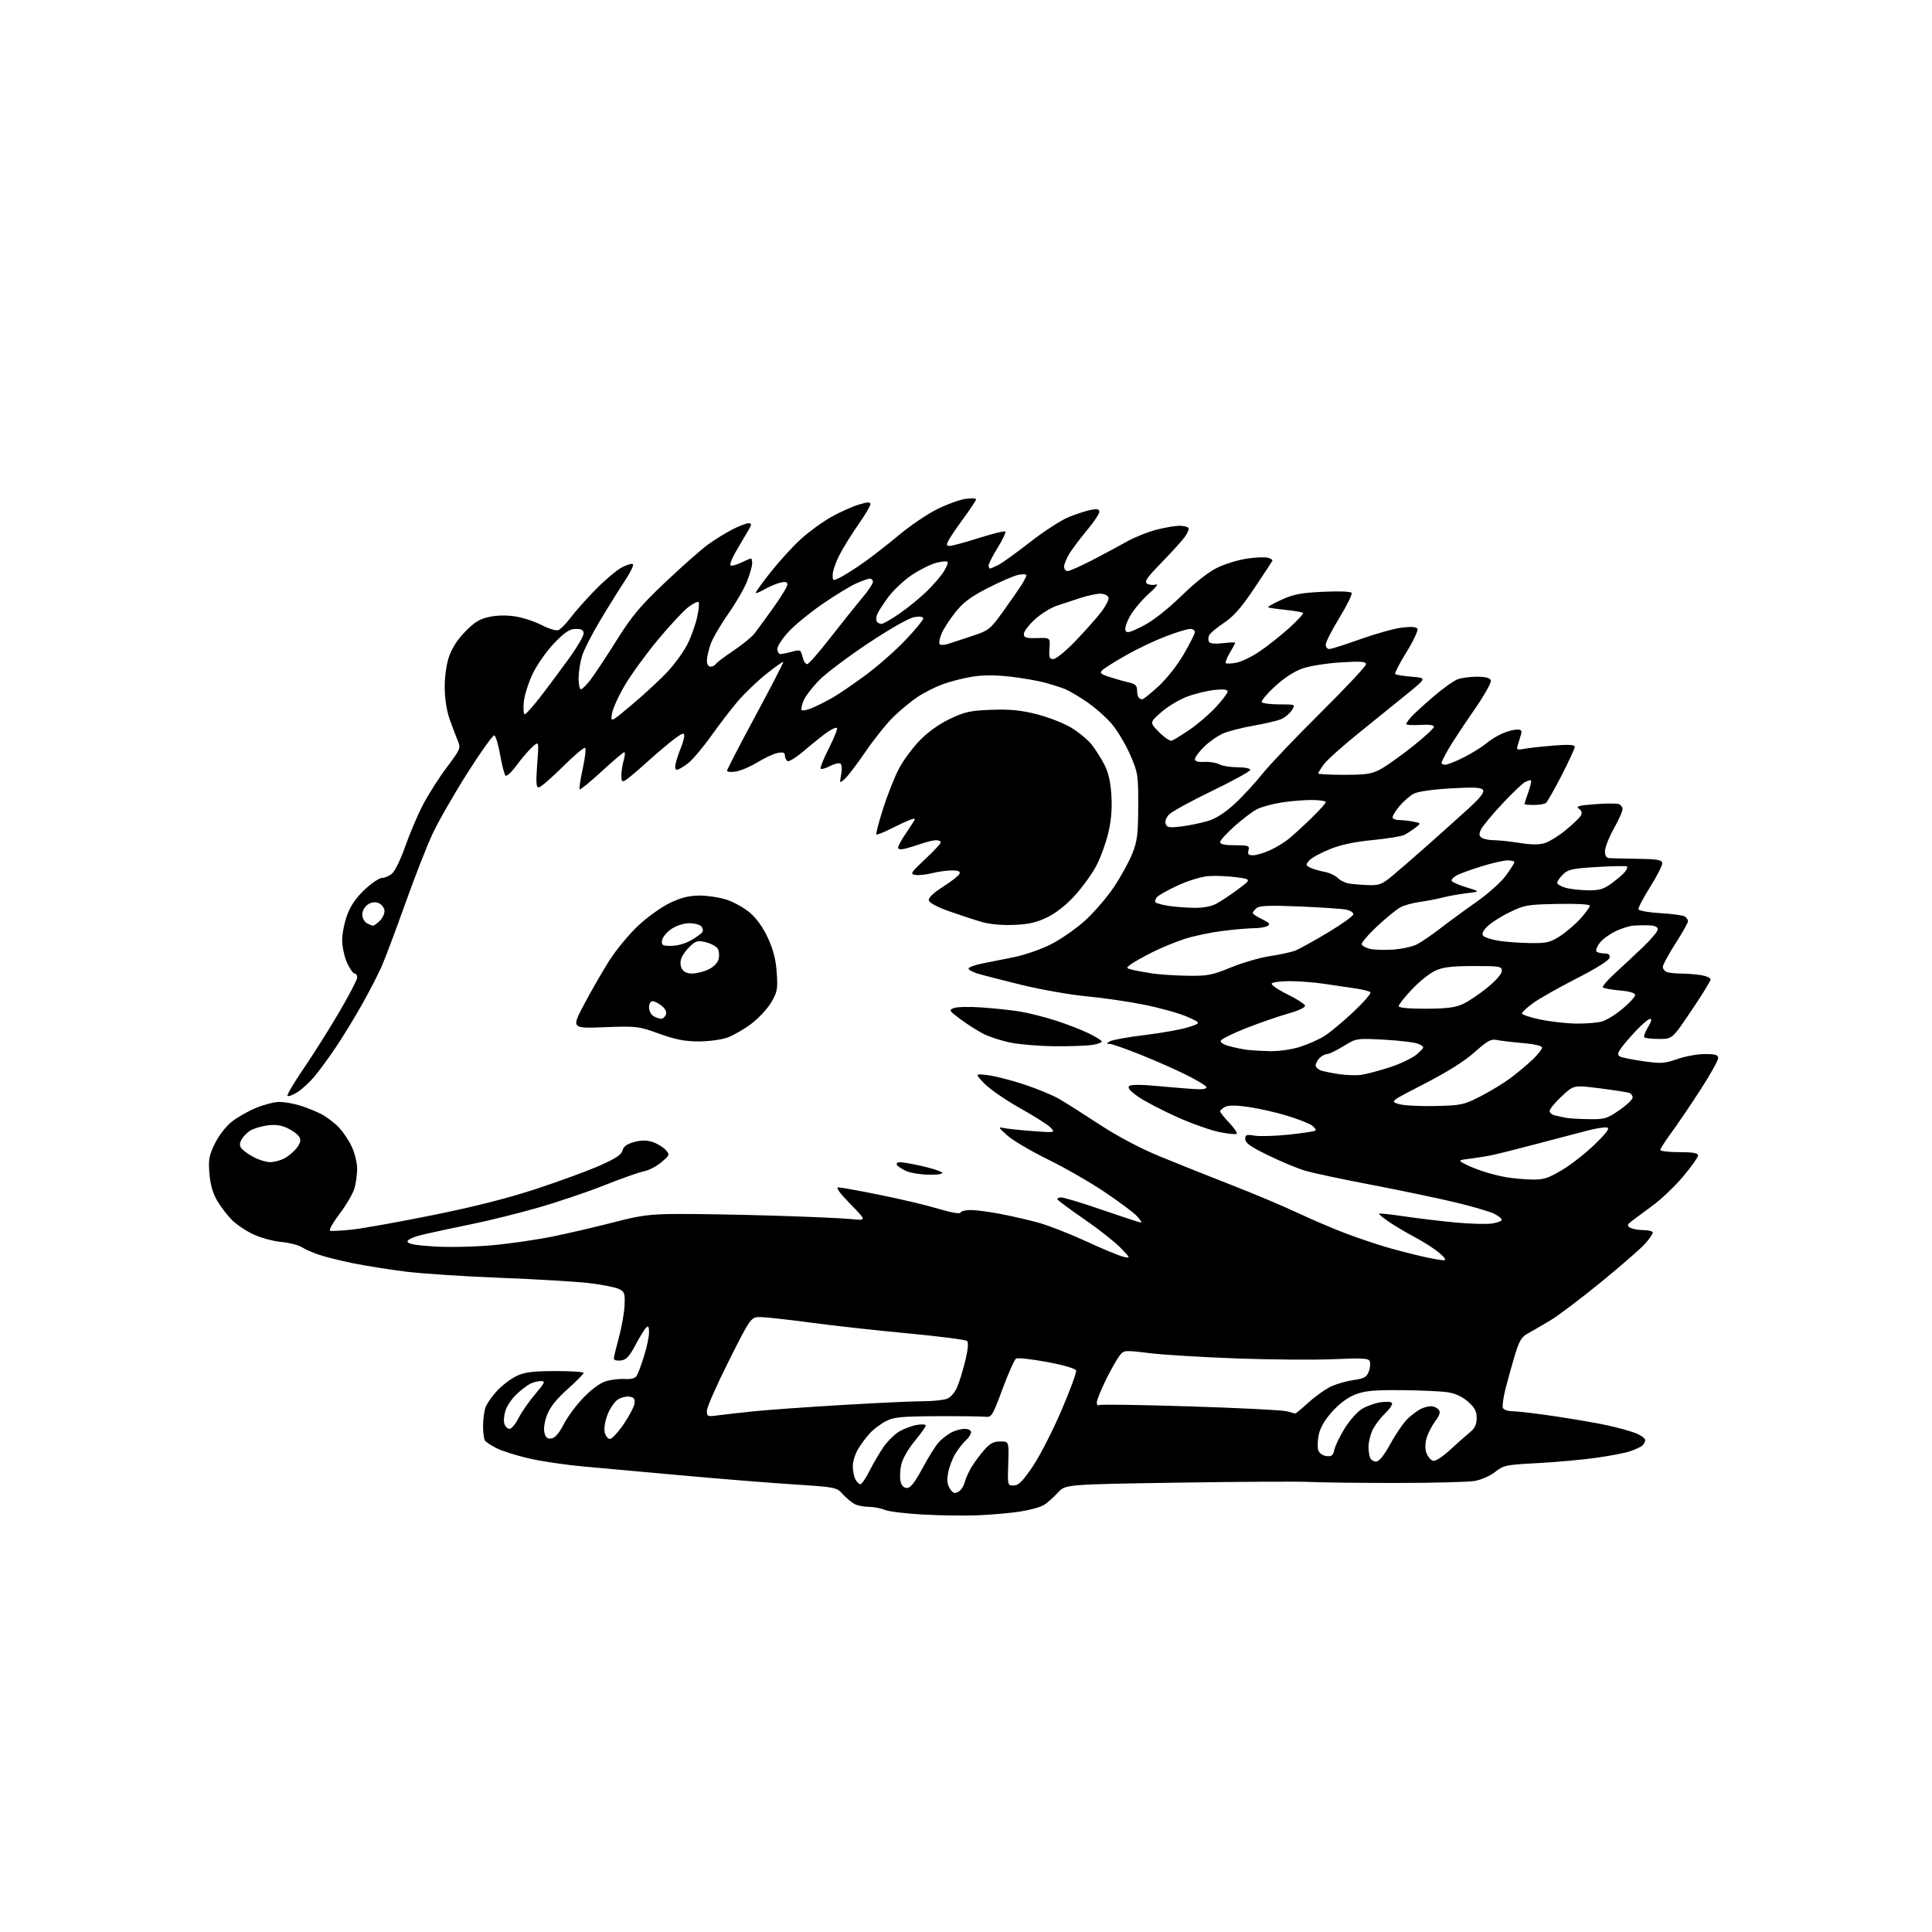 <?xml version="1.0" encoding="UTF-8" standalone="no"?>
<svg 
  version="1.1" 
  xmlns="http://www.w3.org/2000/svg" 
  xmlns:xlink="http://www.w3.org/1999/xlink" 
  xmlns:svg="http://www.w3.org/2000/svg"
  xmlns:rdf="http://www.w3.org/1999/02/22-rdf-syntax-ns#"
  xmlns:cc="http://creativecommons.org/ns#"
  xmlns:dc="http://purl.org/dc/elements/1.1/"
  viewBox="0 0 768 768"
  width="768"
  height="768"
>
<style>svg {background-color: white; }</style>"
<path stroke="none" fill="black" fill-rule="evenodd" d="M389.00,602.34C383.77,602.56 373.88,602.44 367.00,602.06C360.12,601.69 353.23,600.85 351.68,600.19C350.14,599.54 347.29,599.00 345.37,599.00C343.44,599.00 340.89,598.49 339.68,597.86C338.48,597.23 336.38,595.47 335.00,593.94C332.54,591.20 332.24,591.15 315.00,590.04C305.38,589.42 285.57,587.82 271.00,586.49C256.43,585.17 238.88,583.58 232.00,582.96C225.12,582.35 215.45,580.93 210.50,579.80C205.55,578.67 199.70,576.84 197.50,575.74C195.30,574.64 193.17,573.23 192.77,572.62C192.36,572.00 192.02,569.39 192.02,566.82C192.01,564.24 192.48,560.86 193.06,559.32C193.64,557.77 195.78,554.76 197.81,552.63C199.84,550.50 203.30,547.93 205.50,546.90C208.64,545.44 211.92,545.04 220.75,545.02C226.94,545.01 232.00,545.34 232.00,545.75C232.00,546.16 229.11,549.08 225.59,552.23C221.19,556.17 218.64,559.37 217.47,562.44C216.45,565.12 216.02,567.96 216.42,569.52C216.91,571.47 217.61,572.05 219.21,571.81C220.64,571.60 222.28,569.70 224.16,566.04C225.71,563.04 229.34,558.19 232.23,555.27C235.56,551.90 238.85,549.58 241.22,548.94C243.28,548.39 246.57,548.04 248.54,548.18C250.80,548.33 252.47,547.88 253.07,546.96C253.58,546.16 254.91,542.64 256.00,539.14C257.10,535.65 258.00,531.40 258.00,529.69C258.00,527.30 257.73,526.87 256.81,527.79C256.15,528.45 254.24,531.58 252.56,534.74C250.11,539.35 248.95,540.56 246.75,540.82C245.24,540.99 244.00,540.66 244.00,540.08C244.00,539.50 244.91,535.71 246.02,531.67C247.13,527.62 248.14,521.89 248.27,518.94C248.48,514.10 248.26,513.46 246.00,512.38C244.62,511.71 239.33,510.67 234.24,510.06C229.14,509.46 213.39,508.51 199.24,507.97C185.08,507.43 168.05,506.32 161.39,505.50C154.74,504.68 145.06,503.14 139.89,502.07C134.73,501.00 128.62,499.45 126.32,498.63C124.02,497.81 121.10,496.49 119.82,495.69C118.54,494.89 114.91,493.99 111.75,493.69C108.58,493.39 103.63,492.04 100.75,490.70C97.86,489.35 94.01,486.77 92.19,484.95C90.36,483.13 87.72,479.68 86.32,477.28C84.58,474.31 83.60,470.87 83.25,466.49C82.80,460.93 83.09,459.33 85.42,454.58C86.96,451.42 89.81,447.73 92.12,445.90C94.33,444.15 98.70,441.67 101.82,440.38C104.94,439.10 109.08,438.04 111.00,438.03C112.92,438.03 116.58,438.65 119.12,439.42C121.66,440.19 125.48,441.73 127.62,442.82C129.75,443.92 132.94,446.33 134.69,448.16C136.45,450.00 138.80,453.52 139.92,456.00C141.04,458.48 141.96,462.30 141.97,464.50C141.98,466.70 141.52,470.19 140.94,472.26C140.37,474.33 137.71,478.92 135.03,482.46C132.35,485.99 130.64,489.05 131.22,489.24C131.80,489.43 135.70,489.23 139.89,488.79C144.07,488.34 158.53,485.76 172.00,483.04C188.60,479.69 201.92,476.31 213.32,472.55C222.57,469.50 233.91,465.33 238.52,463.29C244.71,460.54 247.04,458.99 247.46,457.32C247.86,455.73 249.20,454.75 252.08,453.98C255.01,453.19 257.05,453.19 259.44,453.98C261.27,454.58 263.57,455.97 264.56,457.06C266.31,459.00 266.26,459.14 262.93,461.99C261.04,463.60 257.93,465.23 256.00,465.60C254.07,465.98 247.00,468.47 240.28,471.15C233.55,473.82 221.70,477.83 213.93,480.05C206.17,482.28 194.57,485.16 188.16,486.47C181.75,487.78 173.24,489.60 169.25,490.51C164.73,491.54 162.00,492.66 162.00,493.48C162.00,494.45 164.75,494.99 172.25,495.48C178.01,495.87 188.20,495.66 195.50,495.02C202.65,494.40 213.90,492.75 220.50,491.37C227.10,489.99 237.90,487.46 244.50,485.75C254.82,483.07 258.32,482.63 269.50,482.57C276.65,482.53 293.75,482.83 307.50,483.24C321.25,483.65 335.20,484.27 338.50,484.61C344.50,485.24 344.50,485.24 338.03,478.62C333.75,474.24 332.14,472.00 333.26,472.00C334.20,472.00 341.62,473.34 349.74,474.98C357.87,476.62 368.34,479.10 373.00,480.50C378.17,482.05 381.62,482.64 381.83,482.02C382.01,481.46 383.82,481.00 385.83,481.00C387.85,481.00 393.10,481.68 397.50,482.52C401.90,483.36 408.75,484.92 412.71,486.01C416.68,487.09 425.23,490.43 431.71,493.42C438.20,496.42 444.85,499.19 446.50,499.57C449.50,500.26 449.50,500.26 445.50,496.08C443.31,493.79 436.88,488.71 431.22,484.81C425.56,480.90 420.70,477.32 420.41,476.85C420.12,476.38 420.77,476.00 421.86,476.00C422.94,476.00 430.34,478.25 438.31,481.00C446.27,483.75 453.13,486.00 453.56,486.00C454.00,486.00 453.26,484.83 451.92,483.40C450.59,481.97 444.77,477.64 439.00,473.77C433.23,469.90 423.10,464.09 416.50,460.86C409.90,457.63 402.70,453.39 400.50,451.43C396.82,448.16 396.71,447.91 399.11,448.42C400.54,448.72 405.72,449.27 410.61,449.63C419.33,450.28 419.47,450.26 417.79,448.37C416.86,447.31 411.38,443.81 405.62,440.59C399.86,437.37 393.43,432.94 391.33,430.75C387.50,426.75 387.50,426.75 392.83,427.42C395.76,427.79 402.28,429.47 407.33,431.16C412.37,432.84 418.52,435.39 421.00,436.82C423.48,438.25 430.68,442.82 437.00,446.96C444.26,451.72 453.11,456.40 461.00,459.66C467.88,462.50 480.70,467.62 489.49,471.04C498.28,474.46 510.21,479.49 515.99,482.21C521.77,484.93 530.55,488.66 535.50,490.51C540.45,492.35 547.65,494.76 551.50,495.87C555.35,496.98 561.57,498.59 565.31,499.44C569.06,500.30 572.88,500.98 573.81,500.96C575.03,500.93 574.55,500.11 572.12,498.03C570.27,496.44 565.99,493.69 562.62,491.91C559.26,490.13 554.56,487.36 552.18,485.74C549.80,484.13 548.02,482.64 548.22,482.45C548.42,482.25 552.84,482.72 558.04,483.50C563.24,484.28 572.40,485.38 578.40,485.95C584.39,486.51 591.03,486.70 593.15,486.36C595.27,486.02 597.00,485.36 597.00,484.90C597.00,484.43 595.65,483.35 594.00,482.50C592.35,481.65 585.34,479.60 578.43,477.94C571.51,476.29 556.54,473.16 545.15,470.98C533.76,468.81 521.98,466.30 518.97,465.42C515.96,464.54 509.34,461.80 504.25,459.32C497.17,455.88 495.00,454.35 495.00,452.82C495.00,451.07 495.46,450.90 498.75,451.44C500.81,451.78 506.97,451.59 512.43,451.02C517.89,450.45 522.61,449.72 522.93,449.41C523.24,449.09 522.60,448.18 521.50,447.37C520.40,446.57 515.90,444.82 511.50,443.48C507.10,442.14 500.21,440.59 496.19,440.02C491.15,439.31 488.28,439.31 486.94,440.03C485.87,440.60 485.00,441.39 485.01,441.79C485.01,442.18 486.64,444.21 488.62,446.30C490.60,448.40 491.96,450.37 491.64,450.69C491.32,451.01 488.25,450.72 484.81,450.04C481.37,449.36 473.77,446.67 467.92,444.05C462.07,441.43 455.15,437.82 452.55,436.03C449.32,433.81 448.14,432.46 448.85,431.75C449.55,431.05 453.66,431.09 461.84,431.86C468.43,432.49 475.23,433.00 476.97,433.00C478.86,433.00 479.87,432.59 479.48,431.98C479.14,431.41 475.62,429.32 471.68,427.34C467.73,425.35 459.62,421.76 453.65,419.36C447.68,416.96 442.06,414.99 441.15,414.97C439.68,414.94 439.69,414.83 441.25,413.92C442.21,413.36 448.51,412.23 455.25,411.42C461.99,410.60 469.75,409.20 472.50,408.30C477.50,406.66 477.50,406.66 472.00,404.21C468.98,402.86 461.32,400.71 455.00,399.43C448.68,398.15 438.31,396.63 431.98,396.06C425.64,395.48 413.94,393.42 405.98,391.48C398.01,389.54 390.04,387.47 388.25,386.90C386.46,386.32 385.00,385.46 385.00,384.99C385.00,384.53 387.36,383.65 390.25,383.05C393.14,382.45 398.88,381.31 403.00,380.50C407.12,379.70 413.77,377.39 417.76,375.38C421.75,373.36 427.93,369.05 431.48,365.80C435.03,362.55 440.16,356.56 442.87,352.50C445.59,348.43 448.85,342.50 450.11,339.30C452.09,334.33 452.42,331.65 452.46,320.50C452.50,307.99 452.38,307.22 449.25,300.00C447.46,295.88 444.15,290.35 441.89,287.71C439.63,285.08 435.15,281.14 431.93,278.95C428.72,276.77 424.83,274.48 423.29,273.88C421.76,273.27 418.25,272.15 415.50,271.39C412.75,270.63 406.55,269.55 401.72,268.99C395.71,268.29 390.88,268.30 386.44,269.01C382.87,269.58 377.55,270.94 374.62,272.04C371.69,273.14 367.28,275.36 364.83,276.99C362.38,278.61 358.14,282.09 355.40,284.72C352.67,287.35 347.63,293.60 344.21,298.60C340.78,303.61 337.02,308.56 335.85,309.60C333.72,311.50 333.72,311.50 334.39,307.83C334.78,305.70 334.64,303.90 334.06,303.54C333.51,303.20 331.65,303.64 329.94,304.53C328.22,305.42 326.56,305.89 326.24,305.57C325.92,305.25 327.38,301.61 329.48,297.48C331.58,293.34 333.03,289.70 332.70,289.37C332.38,289.05 330.63,289.82 328.81,291.09C326.99,292.36 322.94,295.61 319.81,298.30C316.68,300.99 313.64,302.90 313.06,302.54C312.48,302.18 312.00,301.18 312.00,300.32C312.00,299.12 311.31,298.89 309.08,299.33C307.48,299.65 303.90,301.31 301.13,303.01C298.37,304.72 294.50,306.37 292.55,306.69C290.60,307.00 289.00,306.87 289.01,306.38C289.01,305.90 294.10,296.05 300.33,284.50C306.55,272.95 311.52,263.33 311.37,263.13C311.21,262.92 308.18,265.07 304.62,267.90C301.07,270.73 295.96,275.62 293.28,278.77C290.60,281.92 285.77,288.22 282.54,292.76C279.31,297.30 275.20,302.14 273.40,303.51C271.60,304.88 269.64,306.00 269.05,306.00C268.36,306.00 268.21,304.98 268.64,303.25C269.02,301.74 269.93,299.05 270.66,297.28C271.40,295.51 272.00,293.34 272.00,292.45C272.00,291.17 271.20,291.42 268.17,293.66C266.06,295.22 261.12,299.40 257.20,302.95C253.27,306.49 249.37,309.77 248.53,310.24C247.32,310.92 247.00,310.52 247.00,308.29C247.00,306.75 247.42,304.03 247.93,302.24C248.44,300.46 248.55,299.00 248.17,299.00C247.79,299.00 243.75,302.43 239.19,306.62C234.64,310.81 230.69,314.03 230.43,313.76C230.17,313.50 230.71,309.84 231.63,305.63C232.56,301.42 233.00,297.67 232.63,297.29C232.25,296.91 228.23,300.29 223.70,304.80C219.17,309.31 214.87,313.00 214.15,313.00C213.13,313.00 213.00,311.05 213.55,303.75C214.25,294.50 214.25,294.50 211.54,297.00C210.04,298.38 207.22,301.67 205.28,304.32C203.33,306.97 201.38,308.77 200.94,308.32C200.50,307.87 199.55,304.16 198.82,300.08C198.10,296.00 197.05,292.51 196.50,292.33C195.95,292.15 191.14,298.86 185.82,307.25C180.50,315.64 174.28,326.48 172.00,331.35C169.72,336.22 164.78,348.82 161.04,359.35C157.29,369.88 153.06,381.12 151.64,384.32C150.21,387.52 146.73,394.27 143.89,399.32C141.05,404.37 136.48,411.86 133.73,415.97C130.98,420.09 127.10,425.40 125.11,427.79C123.13,430.17 120.01,433.05 118.20,434.18C116.38,435.31 114.62,435.96 114.29,435.62C113.96,435.29 116.84,430.40 120.69,424.76C124.55,419.12 130.92,409.02 134.85,402.31C138.78,395.61 142.00,389.43 142.00,388.56C142.00,387.70 141.53,387.00 140.95,387.00C140.37,387.00 139.03,385.09 137.97,382.75C136.91,380.41 136.03,376.38 136.02,373.79C136.01,371.20 136.91,366.63 138.03,363.64C139.42,359.94 141.63,356.75 144.99,353.61C147.70,351.07 150.78,349.00 151.85,349.00C152.91,349.00 154.72,348.21 155.86,347.25C157.01,346.29 159.35,341.45 161.07,336.50C162.79,331.55 165.95,324.12 168.09,320.00C170.23,315.88 174.51,309.13 177.62,305.01C183.02,297.84 183.21,297.40 182.00,294.51C181.31,292.86 179.87,289.06 178.80,286.07C177.61,282.74 176.82,277.87 176.78,273.52C176.73,269.25 177.40,264.31 178.44,261.18C179.58,257.75 181.80,254.28 184.90,251.10C188.64,247.27 190.67,246.03 194.57,245.21C197.69,244.55 201.51,244.50 204.98,245.06C207.99,245.55 212.66,247.10 215.36,248.50C218.07,249.90 221.00,250.80 221.89,250.50C222.77,250.20 225.02,247.94 226.87,245.47C228.72,243.01 233.22,237.96 236.87,234.25C240.52,230.54 245.17,226.62 247.21,225.54C249.25,224.47 251.23,223.90 251.61,224.28C251.99,224.66 250.60,227.53 248.53,230.66C246.45,233.79 242.03,240.87 238.71,246.41C235.38,251.94 232.06,258.46 231.33,260.89C230.60,263.33 230.00,267.27 230.00,269.66C230.00,272.05 230.41,274.00 230.92,274.00C231.42,274.00 233.13,272.31 234.71,270.25C236.30,268.19 240.95,261.16 245.05,254.64C251.31,244.68 254.43,240.96 264.59,231.33C271.24,225.03 278.89,218.29 281.59,216.35C284.29,214.42 288.62,211.75 291.22,210.42C293.81,209.09 296.67,208.00 297.57,208.00C298.96,208.00 298.87,208.54 296.94,211.75C295.69,213.81 293.57,217.44 292.22,219.80C290.87,222.17 290.05,224.39 290.40,224.73C290.74,225.08 292.61,224.60 294.55,223.68C296.48,222.76 298.28,222.00 298.53,222.00C298.79,222.00 299.00,222.88 299.00,223.96C299.00,225.04 298.08,228.27 296.95,231.14C295.82,234.00 292.43,239.84 289.43,244.11C286.42,248.37 283.29,253.75 282.48,256.06C281.67,258.36 281.00,261.32 281.00,262.63C281.00,264.03 281.59,265.00 282.44,265.00C283.23,265.00 284.17,264.54 284.52,263.97C284.87,263.40 288.03,261.01 291.54,258.66C295.04,256.30 298.78,253.28 299.83,251.94C300.88,250.60 304.27,245.97 307.37,241.64C310.47,237.32 313.00,233.15 313.00,232.38C313.00,231.35 312.25,231.13 310.25,231.60C308.74,231.95 305.98,233.10 304.12,234.16C302.27,235.22 300.59,235.92 300.40,235.73C300.21,235.54 302.88,231.81 306.34,227.44C309.80,223.07 315.22,217.14 318.39,214.26C321.55,211.38 326.97,207.44 330.42,205.51C333.88,203.57 338.80,201.36 341.35,200.59C344.98,199.50 346.00,199.47 346.00,200.44C346.00,201.13 343.81,204.81 341.13,208.62C338.45,212.44 335.07,217.90 333.63,220.75C332.18,223.60 331.00,227.09 331.00,228.49C331.00,231.05 331.00,231.05 334.25,229.40C336.04,228.49 340.20,225.84 343.50,223.50C346.80,221.16 353.10,216.25 357.50,212.57C361.90,208.90 368.69,204.31 372.59,202.37C376.49,200.44 381.56,198.60 383.84,198.29C386.13,197.99 388.00,198.08 388.00,198.50C388.00,198.91 385.81,202.24 383.13,205.88C380.46,209.52 377.74,213.51 377.10,214.75C376.11,216.65 376.19,217.00 377.58,217.00C378.49,217.00 383.69,215.59 389.14,213.86C394.59,212.13 399.31,210.98 399.63,211.29C399.94,211.61 398.58,214.50 396.60,217.70C394.62,220.91 393.00,224.09 393.00,224.77C393.00,225.45 393.25,226.00 393.55,226.00C393.85,226.00 395.39,225.33 396.96,224.52C398.53,223.71 404.25,219.58 409.66,215.35C415.07,211.12 421.98,206.67 425.00,205.47C428.02,204.26 431.96,203.00 433.75,202.66C436.18,202.20 437.00,202.41 437.00,203.47C437.00,204.26 434.77,207.58 432.04,210.85C429.32,214.13 426.17,218.31 425.05,220.15C423.93,221.99 423.01,224.29 423.00,225.25C423.00,226.21 423.63,227.00 424.41,227.00C425.18,227.00 429.57,225.05 434.16,222.68C438.75,220.30 444.98,216.96 448.00,215.26C451.02,213.55 456.26,211.45 459.64,210.58C463.02,209.71 467.16,209.00 468.84,209.00C470.51,209.00 472.13,209.40 472.43,209.88C472.73,210.37 472.01,212.06 470.83,213.63C469.65,215.21 465.49,219.78 461.59,223.78C455.84,229.69 454.78,231.24 456.00,232.01C456.82,232.53 458.40,232.68 459.50,232.35C460.64,232.01 459.45,233.57 456.73,235.97C454.11,238.30 450.80,242.18 449.38,244.61C447.96,247.04 447.06,249.71 447.38,250.54C447.86,251.80 449.00,251.52 454.20,248.90C458.20,246.88 463.74,242.56 469.66,236.85C475.76,230.95 480.75,227.09 484.45,225.40C487.51,223.99 492.69,222.47 495.96,222.01C499.24,221.54 502.85,221.41 504.00,221.71C505.14,222.01 505.95,222.55 505.79,222.91C505.63,223.26 502.38,228.20 498.58,233.88C493.33,241.71 490.38,245.05 486.40,247.70C483.51,249.62 480.88,251.86 480.57,252.68C480.25,253.51 480.28,254.65 480.63,255.21C481.01,255.83 483.23,256.01 486.14,255.67C488.81,255.35 491.00,255.27 491.00,255.49C491.00,255.71 490.04,257.51 488.88,259.49C487.71,261.47 486.99,263.32 487.27,263.61C487.56,263.89 489.45,263.82 491.47,263.44C493.49,263.06 497.70,261.01 500.82,258.89C503.95,256.77 509.20,252.59 512.50,249.61C515.80,246.63 518.26,243.95 517.97,243.65C517.68,243.35 514.53,242.80 510.97,242.43C507.41,242.06 504.32,241.60 504.10,241.39C503.88,241.19 506.29,239.84 509.46,238.39C514.18,236.23 517.19,235.66 525.97,235.24C532.28,234.94 536.96,235.12 537.30,235.68C537.63,236.20 535.44,240.64 532.45,245.54C529.45,250.45 527.00,255.25 527.00,256.23C527.00,257.20 527.64,258.00 528.42,258.00C529.20,258.00 534.74,256.24 540.74,254.09C546.73,251.95 554.14,249.88 557.20,249.49C560.93,249.03 562.99,249.17 563.45,249.92C563.83,250.54 561.88,254.72 559.10,259.22C556.33,263.72 554.31,267.64 554.61,267.95C554.92,268.25 557.85,268.73 561.14,269.00C567.11,269.50 567.11,269.50 559.81,275.47C555.79,278.76 547.10,285.79 540.50,291.09C533.90,296.40 527.49,302.13 526.25,303.83C525.01,305.53 524.00,307.16 524.00,307.46C524.00,307.76 528.65,308.00 534.34,308.00C543.17,308.00 545.29,307.67 548.83,305.75C551.11,304.51 556.81,300.47 561.49,296.76C566.17,293.05 570.00,289.52 570.00,288.92C570.00,288.21 568.05,287.94 564.50,288.16C561.47,288.35 559.00,288.19 559.00,287.81C559.00,287.42 560.01,286.03 561.25,284.70C562.49,283.38 566.45,279.78 570.05,276.70C573.66,273.62 577.85,270.63 579.37,270.05C580.89,269.47 584.37,269.00 587.10,269.00C590.51,269.00 592.24,269.45 592.62,270.45C592.94,271.28 590.04,276.41 585.84,282.48C581.80,288.30 577.27,295.18 575.77,297.78C574.27,300.38 573.04,302.84 573.02,303.25C573.01,303.66 573.69,304.00 574.53,304.00C575.37,304.00 578.68,302.68 581.88,301.06C585.08,299.44 589.08,296.96 590.76,295.55C592.44,294.13 595.42,292.30 597.38,291.49C599.33,290.67 601.90,290.00 603.08,290.00C604.77,290.00 605.10,290.43 604.62,292.00C604.28,293.10 603.71,294.96 603.35,296.14C602.75,298.10 602.97,298.22 606.10,297.64C607.97,297.29 613.21,296.72 617.75,296.36C623.74,295.90 626.00,296.04 626.00,296.88C626.00,297.53 623.64,302.65 620.75,308.26C617.86,313.88 615.05,318.81 614.50,319.22C613.95,319.63 611.81,319.98 609.75,319.98C607.69,319.99 606.00,319.83 606.00,319.63C606.00,319.42 606.68,317.32 607.51,314.97C608.34,312.61 608.83,310.50 608.60,310.26C608.36,310.03 607.29,310.31 606.22,310.88C605.14,311.46 600.99,315.43 597.00,319.71C593.00,323.99 589.26,328.53 588.67,329.81C587.85,331.62 587.94,332.35 589.06,333.06C589.85,333.56 591.99,333.98 593.81,333.98C595.63,333.99 600.24,334.48 604.06,335.08C609.02,335.85 611.93,335.85 614.27,335.08C616.07,334.48 619.78,332.15 622.52,329.89C625.26,327.64 627.90,325.09 628.39,324.24C629.00,323.17 628.77,322.30 627.65,321.49C626.32,320.51 627.49,320.18 634.01,319.68C638.40,319.34 642.67,319.32 643.50,319.64C644.32,319.95 645.00,320.88 645.00,321.69C645.00,322.51 643.42,325.99 641.50,329.43C639.58,332.88 638.00,336.89 638.00,338.35C638.00,340.16 638.55,341.04 639.75,341.13C640.71,341.20 645.77,341.31 650.98,341.38C658.55,341.48 660.53,341.80 660.76,343.00C660.92,343.83 658.79,348.09 656.02,352.47C653.25,356.86 651.13,360.91 651.32,361.47C651.51,362.04 655.45,362.73 660.08,363.00C664.71,363.27 669.06,363.86 669.75,364.31C670.44,364.75 671.00,365.61 671.00,366.21C671.00,366.81 668.75,370.81 666.00,375.09C663.25,379.38 661.00,383.54 661.00,384.34C661.00,385.13 661.71,386.06 662.58,386.39C663.45,386.73 666.04,387.00 668.33,387.01C670.62,387.02 674.19,387.30 676.25,387.64C678.31,387.98 680.00,388.75 680.00,389.34C680.00,389.93 676.57,395.49 672.38,401.71C664.77,413.00 664.77,413.00 659.55,413.00C656.68,413.00 654.04,412.71 653.68,412.35C653.32,411.99 653.96,410.19 655.09,408.35C656.39,406.25 656.72,405.00 655.97,405.00C655.32,405.00 652.78,407.14 650.33,409.75C647.87,412.36 645.15,415.55 644.26,416.84C643.02,418.65 642.94,419.34 643.90,419.94C644.59,420.36 648.74,421.22 653.14,421.84C660.33,422.86 661.70,422.77 666.78,420.99C669.89,419.89 674.81,419.00 677.72,419.00C681.96,419.00 683.00,419.32 683.00,420.65C683.00,421.56 679.82,427.23 675.93,433.24C672.05,439.25 666.87,446.88 664.43,450.20C662.00,453.51 660.00,456.62 660.00,457.11C660.00,457.60 663.38,458.00 667.50,458.00C673.03,458.00 675.00,458.35 675.00,459.31C675.00,460.04 672.33,463.80 669.06,467.68C665.80,471.56 660.29,476.81 656.81,479.34C653.34,481.88 649.60,484.65 648.50,485.51C646.79,486.86 646.72,487.21 648.00,488.02C648.83,488.54 651.19,488.98 653.25,488.98C655.31,488.99 657.00,489.43 657.00,489.97C657.00,490.50 655.67,492.45 654.04,494.30C652.42,496.15 644.53,503.03 636.53,509.58C628.52,516.14 619.32,523.08 616.09,525.00C612.86,526.92 608.87,529.23 607.24,530.13C604.85,531.43 603.87,533.10 602.20,538.63C601.07,542.41 599.41,548.37 598.51,551.87C597.61,555.38 597.12,558.87 597.41,559.62C597.71,560.42 599.38,561.00 601.35,561.00C603.23,561.00 610.78,561.89 618.13,562.99C625.48,564.08 634.88,565.71 639.00,566.60C643.12,567.50 648.19,568.90 650.25,569.72C652.31,570.55 654.00,571.79 654.00,572.49C654.00,573.18 653.44,574.19 652.75,574.73C652.06,575.27 649.92,576.25 648.00,576.90C646.08,577.56 640.00,578.73 634.50,579.50C629.00,580.28 618.51,581.23 611.20,581.61C598.64,582.27 597.69,582.46 594.37,585.10C592.37,586.69 588.83,588.25 586.18,588.70C583.60,589.14 569.58,589.50 555.00,589.50C540.42,589.50 524.90,589.32 520.50,589.09C516.10,588.87 492.48,589.00 468.00,589.38C423.50,590.07 423.50,590.07 420.50,593.37C418.85,595.19 416.38,597.38 415.00,598.24C413.62,599.10 409.35,600.28 405.50,600.87C401.65,601.46 394.23,602.12 389.00,602.34zM380.92,593.04C381.94,592.50 383.08,590.80 383.46,589.28C383.84,587.75 385.11,584.95 386.28,583.05C387.45,581.16 389.71,578.12 391.31,576.30C393.53,573.77 395.01,573.00 397.64,573.00C401.08,573.00 401.08,573.00 400.79,581.75C400.50,590.45 400.51,590.50 402.95,590.50C404.88,590.50 406.48,588.91 410.48,583.00C413.28,578.88 418.41,568.89 421.88,560.80C425.36,552.72 428.01,545.52 427.77,544.80C427.51,544.02 422.88,542.66 416.21,541.41C410.09,540.27 404.55,539.66 403.90,540.06C403.25,540.46 400.83,545.90 398.51,552.15C394.64,562.61 394.12,563.48 391.90,563.19C390.58,563.03 381.93,562.92 372.67,562.96C358.23,563.03 355.32,563.31 352.17,564.93C350.15,565.97 347.31,568.10 345.85,569.66C344.40,571.22 342.26,574.08 341.11,576.00C339.95,577.92 339.01,580.99 339.00,582.82C339.00,584.64 339.47,587.00 340.04,588.07C340.60,589.13 341.50,590.00 342.02,590.00C342.54,590.00 344.16,587.64 345.62,584.75C347.08,581.86 349.55,577.63 351.12,575.34C352.69,573.05 355.44,570.28 357.24,569.17C359.03,568.07 362.19,566.86 364.25,566.47C366.31,566.09 368.00,566.17 368.00,566.65C368.00,567.12 365.98,569.97 363.51,572.98C360.81,576.28 358.70,580.05 358.20,582.48C357.75,584.69 357.66,587.62 358.01,589.00C358.41,590.58 359.35,591.50 360.57,591.50C361.94,591.50 363.69,589.25 366.74,583.57C369.08,579.20 372.01,574.55 373.25,573.22C374.49,571.90 376.72,570.18 378.20,569.40C379.69,568.63 382.05,568.00 383.45,568.00C384.92,568.00 386.00,568.57 386.00,569.35C386.00,570.08 385.09,571.52 383.97,572.53C382.85,573.54 380.98,575.92 379.81,577.81C378.64,579.70 377.34,583.10 376.92,585.37C376.35,588.37 376.54,590.12 377.61,591.77C378.76,593.56 379.45,593.83 380.92,593.04zM547.02,581.00C548.22,581.00 550.15,578.59 552.82,573.75C555.01,569.76 558.09,565.32 559.66,563.87C561.22,562.43 563.48,560.74 564.68,560.12C565.89,559.50 567.74,559.00 568.81,559.00C569.88,559.00 571.25,559.60 571.86,560.33C572.69,561.34 572.36,562.48 570.47,565.04C569.10,566.90 567.56,569.94 567.05,571.79C566.47,573.87 566.47,576.11 567.04,577.61C567.55,578.95 568.66,580.32 569.51,580.64C570.50,581.02 572.99,579.47 576.39,576.37C579.32,573.69 582.91,570.52 584.36,569.33C586.29,567.74 587.00,566.22 587.00,563.68C587.00,560.97 586.24,559.54 583.54,557.17C581.25,555.16 578.50,553.90 575.38,553.43C572.80,553.04 564.57,552.67 557.09,552.61C546.14,552.52 542.58,552.85 538.78,554.32C535.76,555.49 532.44,557.94 529.58,561.13C526.61,564.43 524.80,567.53 524.22,570.30C523.74,572.61 523.66,575.40 524.03,576.50C524.43,577.66 525.79,578.63 527.27,578.81C529.37,579.06 529.93,578.61 530.46,576.20C530.81,574.59 532.67,570.77 534.59,567.70C536.51,564.62 539.55,561.21 541.34,560.10C543.13,558.99 546.43,557.80 548.67,557.44C550.94,557.07 553.01,557.21 553.34,557.73C553.66,558.26 552.33,560.22 550.38,562.09C548.44,563.97 546.20,567.02 545.42,568.87C544.64,570.73 544.00,573.50 544.00,575.04C544.00,576.58 544.27,578.55 544.61,579.42C544.94,580.29 546.03,581.00 547.02,581.00zM242.48,572.00C243.28,572.00 245.74,569.32 247.97,566.05C250.19,562.78 252.12,559.07 252.25,557.80C252.44,556.07 251.93,555.42 250.19,555.18C248.92,554.99 246.83,555.54 245.54,556.38C244.25,557.23 242.42,559.94 241.48,562.42C240.47,565.05 240.03,567.97 240.40,569.46C240.75,570.86 241.69,572.00 242.48,572.00zM202.55,568.00C203.32,568.00 204.92,566.09 206.10,563.75C207.28,561.41 210.25,557.14 212.70,554.25C216.64,549.60 216.91,549.00 215.01,549.00C213.83,549.00 211.89,549.50 210.68,550.12C209.48,550.74 207.05,552.62 205.27,554.30C203.49,555.98 201.55,558.84 200.95,560.66C200.35,562.48 200.14,564.88 200.50,565.98C200.85,567.09 201.77,568.00 202.55,568.00zM285.25,562.64C287.59,562.32 294.00,561.60 299.50,561.03C305.00,560.46 320.91,559.32 334.86,558.50C348.81,557.67 363.29,557.00 367.04,557.00C370.80,557.00 375.01,556.57 376.41,556.04C377.93,555.46 379.58,553.56 380.54,551.29C381.41,549.20 382.86,544.46 383.76,540.74C384.78,536.52 385.04,533.65 384.44,533.07C383.93,532.57 373.38,531.21 361.00,530.05C348.62,528.89 331.30,526.98 322.50,525.79C313.70,524.61 304.70,523.61 302.50,523.57C298.50,523.50 298.50,523.50 289.75,540.91C284.94,550.49 281.00,559.43 281.00,560.77C281.00,563.08 281.25,563.19 285.25,562.64zM514.85,561.91C515.05,561.96 517.52,559.91 520.35,557.35C523.18,554.79 527.30,551.92 529.50,550.96C531.70,550.00 535.66,548.92 538.30,548.54C542.25,547.98 543.28,547.40 544.09,545.26C544.64,543.83 544.83,541.99 544.51,541.17C544.03,539.92 541.81,539.79 530.22,540.30C522.67,540.63 505.37,540.50 491.77,540.01C478.16,539.52 462.47,538.57 456.90,537.89C446.76,536.66 446.76,536.66 444.91,539.08C443.89,540.41 441.47,544.73 439.53,548.69C437.59,552.64 436.00,556.61 436.00,557.50C436.00,558.39 436.42,558.86 436.94,558.53C437.46,558.21 453.78,558.45 473.19,559.07C492.61,559.68 509.85,560.55 511.50,561.00C513.15,561.45 514.66,561.86 514.85,561.91zM608.94,468.88C613.60,468.98 615.33,468.43 620.94,465.10C624.55,462.95 630.42,458.35 633.99,454.86C638.81,450.15 640.04,448.44 638.77,448.19C637.84,448.01 634.47,448.54 631.28,449.36C628.10,450.18 619.20,452.51 611.50,454.55C603.80,456.58 595.70,458.63 593.50,459.10C591.30,459.57 587.26,460.23 584.53,460.57C579.68,461.17 579.61,461.22 582.03,462.56C583.39,463.31 586.64,464.66 589.26,465.55C591.88,466.44 596.16,467.53 598.76,467.97C601.37,468.41 605.95,468.82 608.94,468.88zM369.45,466.96C366.18,466.94 362.09,466.31 360.37,465.56C358.65,464.81 356.93,463.70 356.56,463.10C356.15,462.44 356.68,462.00 357.88,462.00C358.98,462.00 362.94,462.71 366.69,463.57C370.43,464.43 373.93,465.56 374.45,466.07C375.04,466.65 373.13,466.99 369.45,466.96zM107.30,461.96C108.84,461.98 111.39,461.33 112.96,460.52C114.54,459.71 116.75,457.86 117.89,456.41C119.40,454.49 119.70,453.32 119.01,452.02C118.49,451.05 116.41,449.47 114.39,448.51C111.73,447.25 109.45,446.94 106.17,447.39C103.67,447.73 100.60,448.68 99.35,449.51C98.10,450.33 96.57,451.93 95.97,453.06C95.14,454.61 95.17,455.50 96.11,456.63C96.80,457.46 98.96,458.99 100.93,460.02C102.89,461.06 105.76,461.93 107.30,461.96zM631.43,444.88C637.86,444.99 638.73,444.74 643.68,441.33C646.60,439.32 649.00,437.05 649.00,436.30C649.00,435.55 648.44,434.72 647.75,434.46C647.06,434.20 641.80,433.38 636.05,432.64C625.60,431.30 625.60,431.30 620.80,435.79C618.16,438.25 616.00,440.88 616.00,441.62C616.00,442.36 617.01,443.18 618.25,443.44C619.49,443.71 621.40,444.11 622.50,444.35C623.60,444.58 627.62,444.82 631.43,444.88zM570.50,439.66C580.93,439.42 581.87,439.21 588.57,435.78C592.46,433.78 597.86,430.49 600.57,428.46C603.28,426.42 607.19,423.15 609.25,421.18C611.31,419.21 613.00,417.08 613.00,416.45C613.00,415.74 610.03,415.04 605.25,414.63C600.99,414.26 596.32,413.70 594.89,413.39C592.74,412.92 591.19,413.79 586.18,418.26C582.19,421.82 575.33,426.14 566.32,430.77C552.57,437.83 552.57,437.83 556.03,438.88C557.94,439.45 564.45,439.81 570.50,439.66zM541.00,427.29C542.92,427.04 548.04,425.69 552.37,424.30C556.70,422.90 561.62,420.52 563.31,419.01C566.38,416.27 566.38,416.27 564.19,415.10C562.98,414.45 556.87,413.65 550.60,413.32C539.20,412.70 539.20,412.70 534.09,415.85C531.27,417.58 528.33,419.00 527.56,419.00C526.78,419.00 525.44,419.71 524.57,420.57C523.71,421.44 523.00,422.76 523.00,423.50C523.00,424.25 524.00,425.18 525.21,425.57C526.43,425.95 529.69,426.60 532.46,427.01C535.23,427.41 539.08,427.54 541.00,427.29zM504.66,417.85C508.24,417.94 513.27,417.23 516.66,416.18C519.87,415.17 524.30,413.21 526.50,411.82C528.71,410.43 533.88,406.12 538.00,402.25C542.13,398.37 545.16,394.86 544.75,394.44C544.34,394.01 541.64,393.32 538.75,392.91C535.86,392.49 530.35,391.68 526.50,391.10C522.65,390.51 516.49,390.03 512.81,390.02C509.13,390.01 505.85,390.43 505.53,390.95C505.21,391.48 507.96,393.39 511.65,395.20C515.33,397.02 518.53,399.04 518.74,399.70C518.99,400.45 516.38,401.69 511.82,402.99C507.79,404.14 500.26,406.76 495.08,408.81C489.89,410.87 485.48,413.07 485.26,413.72C485.04,414.38 486.53,415.32 488.69,415.88C490.78,416.43 493.85,417.06 495.50,417.29C497.15,417.52 501.27,417.77 504.66,417.85zM419.50,415.90C413.45,415.85 405.52,415.22 401.88,414.49C398.24,413.77 393.33,412.19 390.96,410.98C388.60,409.77 384.48,407.16 381.82,405.17C377.21,401.73 377.08,401.51 379.24,400.70C380.48,400.23 385.55,400.14 390.50,400.49C395.45,400.84 402.20,401.57 405.50,402.11C408.80,402.65 415.10,404.24 419.50,405.64C423.90,407.04 429.86,409.34 432.75,410.75C435.64,412.17 438.00,413.64 438.00,414.03C438.00,414.42 436.31,415.02 434.25,415.36C432.19,415.70 425.55,415.94 419.50,415.90zM277.62,413.98C272.23,413.97 268.44,413.22 262.00,410.90C253.75,407.93 253.11,407.85 240.31,408.33C227.12,408.83 227.12,408.83 232.24,399.16C235.05,393.85 239.55,386.04 242.23,381.81C244.92,377.58 250.09,371.34 253.72,367.94C257.38,364.52 263.05,360.47 266.42,358.88C270.88,356.77 274.00,356.00 278.14,356.00C281.23,356.00 286.07,356.74 288.88,357.65C291.69,358.56 295.87,360.91 298.16,362.87C300.82,365.14 303.40,368.79 305.31,372.97C307.42,377.59 308.43,381.60 308.77,386.69C309.21,393.16 308.99,394.35 306.59,398.44C305.12,400.95 301.55,404.79 298.65,406.98C295.75,409.17 291.44,411.64 289.06,412.48C286.69,413.32 281.54,413.99 277.62,413.98zM626.51,406.89C630.36,406.95 634.99,406.58 636.80,406.06C638.61,405.54 642.32,403.25 645.04,400.96C647.77,398.68 650.00,396.24 650.00,395.55C650.00,394.72 647.87,394.08 643.92,393.73C640.58,393.42 637.54,392.88 637.18,392.51C636.82,392.15 638.99,389.60 642.01,386.85C645.03,384.09 650.09,379.37 653.25,376.35C656.41,373.33 659.00,370.21 659.00,369.43C659.00,368.51 657.83,367.95 655.75,367.85C653.96,367.77 651.15,367.80 649.50,367.92C647.85,368.04 644.59,369.04 642.25,370.16C639.92,371.27 637.11,373.31 636.02,374.70C634.92,376.10 634.27,377.63 634.57,378.12C634.87,378.60 636.25,379.00 637.63,379.00C639.47,379.00 640.06,379.46 639.81,380.72C639.61,381.79 634.58,384.95 626.69,388.97C619.66,392.56 611.90,396.95 609.45,398.73C607.00,400.51 605.00,402.36 605.00,402.86C605.00,403.35 608.26,404.44 612.25,405.27C616.24,406.10 622.65,406.83 626.51,406.89zM262.78,404.97C263.49,404.99 264.35,404.25 264.70,403.34C265.10,402.28 264.51,401.02 263.06,399.84C261.80,398.83 260.15,398.00 259.39,398.00C258.58,398.00 258.00,399.03 258.00,400.45C258.00,401.80 258.79,403.36 259.75,403.92C260.71,404.48 262.08,404.95 262.78,404.97zM566.75,400.98C575.01,400.96 578.43,400.53 581.50,399.13C583.70,398.12 588.09,395.18 591.25,392.59C594.67,389.80 597.00,387.10 597.00,385.95C597.00,384.13 596.23,384.00 585.75,384.02C576.99,384.04 573.61,384.45 570.50,385.88C568.30,386.89 564.14,390.23 561.25,393.30C558.36,396.37 556.00,399.36 556.00,399.94C556.00,400.62 559.83,400.99 566.75,400.98zM472.24,387.88C480.05,387.99 481.85,387.64 489.24,384.60C493.78,382.73 500.73,380.70 504.68,380.10C508.63,379.50 513.13,378.53 514.68,377.96C516.23,377.39 522.11,374.15 527.75,370.77C533.39,367.39 538.00,364.08 538.00,363.43C538.00,362.77 536.76,361.95 535.25,361.61C533.74,361.27 525.43,360.70 516.78,360.34C504.76,359.85 500.70,360.00 499.53,360.97C498.69,361.67 498.00,362.56 498.00,362.94C498.00,363.32 499.66,364.42 501.69,365.39C504.55,366.76 505.06,367.35 503.94,368.06C503.15,368.56 500.66,368.98 498.41,368.98C496.16,368.99 490.53,369.48 485.91,370.07C481.28,370.66 474.57,372.07 471.00,373.21C467.43,374.35 461.57,376.76 458.00,378.56C454.43,380.36 450.60,382.51 449.50,383.34C447.55,384.80 447.57,384.85 450.26,385.53C451.77,385.91 455.37,386.56 458.26,386.99C461.14,387.41 467.43,387.81 472.24,387.88zM275.13,387.00C276.82,387.00 279.73,386.27 281.61,385.38C283.71,384.38 285.27,382.79 285.66,381.23C286.01,379.83 285.85,377.97 285.30,377.10C284.75,376.22 282.66,375.08 280.65,374.57C277.46,373.76 276.68,373.95 274.40,376.07C272.96,377.41 271.39,379.54 270.89,380.82C270.34,382.26 270.39,383.86 271.04,385.07C271.71,386.33 273.13,387.00 275.13,387.00zM553.72,377.48C557.14,377.26 561.42,376.33 563.22,375.41C565.02,374.49 569.20,371.64 572.50,369.08C575.80,366.52 582.25,361.80 586.83,358.59C591.42,355.37 596.69,350.67 598.56,348.12C600.42,345.58 601.96,343.16 601.98,342.75C601.99,342.34 600.76,342.01 599.25,342.02C597.74,342.02 593.10,343.09 588.94,344.38C584.78,345.67 580.39,347.26 579.19,347.90C577.98,348.54 577.00,349.49 577.00,350.01C577.00,350.52 579.59,351.72 582.75,352.68C588.50,354.41 588.50,354.41 583.00,355.07C579.98,355.44 575.70,356.20 573.50,356.78C571.30,357.35 567.26,358.13 564.51,358.51C561.77,358.88 558.29,359.83 556.78,360.61C555.28,361.39 551.09,364.79 547.49,368.16C543.88,371.53 541.10,374.79 541.30,375.40C541.50,376.00 542.98,376.81 544.58,377.19C546.19,377.57 550.30,377.70 553.72,377.48zM266.87,376.00C269.19,376.00 272.49,375.07 274.69,373.79C276.79,372.58 278.81,371.13 279.19,370.58C279.57,370.02 279.41,368.99 278.82,368.28C278.23,367.58 276.08,367.00 274.03,367.00C271.80,367.00 268.93,367.92 266.90,369.28C265.03,370.54 263.36,372.57 263.18,373.78C262.90,375.76 263.30,376.00 266.87,376.00zM608.05,374.88C614.75,374.99 616.12,374.68 620.05,372.17C622.50,370.61 626.19,367.46 628.25,365.17C630.31,362.87 632.00,360.56 632.00,360.03C632.00,359.46 626.86,359.18 619.14,359.33C606.98,359.57 605.94,359.76 599.86,362.75C596.32,364.49 592.35,367.06 591.03,368.47C589.35,370.26 588.94,371.34 589.68,372.08C590.25,372.65 592.93,373.50 595.61,373.95C598.30,374.40 603.90,374.82 608.05,374.88zM148.25,367.97C148.66,367.99 149.93,367.07 151.06,365.94C152.20,364.80 152.98,362.94 152.81,361.80C152.64,360.65 151.54,359.36 150.37,358.93C148.98,358.42 147.49,358.67 146.12,359.63C144.95,360.45 144.00,362.19 144.00,363.51C144.00,364.82 144.79,366.36 145.75,366.92C146.71,367.48 147.84,367.95 148.25,367.97zM403.14,367.66C398.55,367.86 393.50,367.42 390.50,366.56C387.75,365.78 381.90,363.87 377.51,362.32C372.53,360.56 369.41,358.90 369.22,357.90C369.02,356.87 371.04,354.94 374.92,352.47C378.22,350.37 381.15,348.05 381.43,347.32C381.79,346.38 380.92,346.00 378.41,346.00C376.47,346.00 372.94,346.49 370.57,347.09C368.20,347.68 365.19,348.00 363.88,347.79C361.69,347.43 362.00,346.94 367.75,341.54C371.19,338.32 374.00,335.31 374.00,334.84C374.00,334.38 373.16,334.00 372.13,334.00C371.09,334.00 368.51,334.61 366.38,335.35C364.24,336.09 361.26,337.00 359.75,337.37C358.02,337.79 357.00,337.63 357.00,336.95C357.00,336.35 358.27,333.98 359.83,331.68C361.39,329.38 362.99,326.94 363.39,326.25C363.94,325.30 363.53,325.23 361.62,325.95C360.25,326.48 356.80,328.08 353.96,329.52C351.12,330.96 348.60,331.94 348.36,331.70C348.12,331.46 349.34,326.81 351.07,321.38C352.79,315.95 355.62,308.82 357.35,305.54C359.08,302.26 362.83,297.19 365.68,294.27C368.95,290.92 373.39,287.76 377.68,285.73C383.62,282.92 385.75,282.46 394.17,282.16C401.56,281.90 405.79,282.31 412.13,283.91C416.69,285.07 422.84,287.47 425.81,289.25C428.77,291.04 432.44,294.07 433.97,296.00C435.49,297.93 437.77,301.52 439.03,304.00C440.64,307.14 441.47,310.85 441.80,316.27C442.12,321.62 441.72,326.29 440.53,331.27C439.57,335.25 437.44,341.07 435.78,344.21C434.12,347.35 430.33,352.61 427.35,355.90C423.96,359.65 419.86,362.90 416.36,364.61C412.09,366.70 408.98,367.42 403.14,367.66zM474.30,360.87C477.96,360.95 481.28,360.39 483.30,359.35C485.06,358.44 488.98,355.86 492.00,353.61C497.50,349.53 497.50,349.53 491.50,348.72C488.20,348.27 483.24,348.06 480.49,348.26C477.58,348.47 472.43,350.03 468.24,351.96C464.26,353.80 460.48,355.92 459.86,356.67C459.23,357.43 459.01,358.35 459.38,358.71C459.74,359.07 461.94,359.68 464.27,360.06C466.60,360.44 471.11,360.81 474.30,360.87zM631.10,353.91C635.75,353.98 637.36,353.52 640.60,351.17C642.74,349.61 645.13,347.57 645.89,346.64C646.66,345.71 647.06,344.73 646.78,344.45C646.51,344.17 641.17,344.26 634.93,344.64C624.95,345.24 623.31,345.60 621.29,347.62C620.03,348.88 619.00,350.37 619.00,350.93C619.00,351.49 620.46,352.37 622.25,352.88C624.04,353.40 628.02,353.86 631.10,353.91zM544.16,351.85C548.19,351.98 549.45,351.49 553.36,348.25C555.86,346.19 562.31,340.59 567.70,335.81C573.09,331.03 580.39,324.48 583.93,321.25C588.39,317.17 590.10,314.97 589.53,314.05C588.88,313.00 586.19,312.86 576.74,313.39C569.53,313.80 563.66,314.64 561.97,315.51C560.44,316.31 557.81,318.62 556.14,320.65C554.46,322.68 553.32,324.72 553.61,325.17C553.89,325.63 555.16,326.00 556.43,326.00C557.71,326.00 560.15,326.28 561.86,326.62C564.96,327.24 564.96,327.24 562.73,328.97C561.50,329.92 559.54,331.20 558.38,331.82C557.21,332.43 551.51,333.38 545.72,333.93C538.61,334.61 533.09,335.77 528.69,337.53C525.11,338.97 521.43,340.97 520.51,341.99C518.94,343.73 518.95,343.90 520.69,344.83C521.70,345.38 524.25,346.14 526.35,346.54C528.44,346.93 530.91,348.06 531.83,349.04C532.75,350.02 534.85,351.02 536.50,351.26C538.15,351.50 541.60,351.77 544.16,351.85zM498.13,339.98C499.44,339.97 502.46,339.07 504.85,337.98C507.24,336.90 510.62,334.84 512.35,333.42C514.08,332.00 518.09,328.33 521.25,325.27C524.41,322.20 527.00,319.32 527.00,318.85C527.00,318.38 524.41,318.00 521.25,318.01C518.09,318.01 512.63,318.48 509.12,319.05C505.61,319.62 501.33,320.81 499.62,321.70C497.90,322.58 493.92,325.60 490.77,328.40C487.62,331.21 485.04,334.06 485.02,334.75C485.01,335.61 486.84,336.00 490.91,336.00C496.32,336.00 496.77,336.17 496.29,338.00C495.87,339.59 496.25,340.00 498.13,339.98zM469.62,328.53C472.69,328.14 477.39,327.18 480.05,326.39C483.24,325.44 486.82,323.19 490.58,319.75C493.71,316.89 498.68,311.53 501.62,307.85C504.55,304.17 515.07,293.12 524.98,283.29C534.89,273.47 543.00,264.81 543.00,264.06C543.00,262.96 541.08,262.81 533.00,263.31C527.50,263.64 520.67,264.72 517.82,265.71C514.53,266.85 510.52,269.45 506.82,272.85C503.63,275.80 501.26,278.61 501.56,279.10C501.87,279.60 505.03,280.00 508.58,280.00C515.05,280.00 515.05,280.00 513.47,282.40C512.61,283.72 510.69,285.30 509.20,285.91C507.72,286.52 502.85,287.66 498.39,288.44C493.93,289.22 488.53,290.59 486.39,291.48C484.25,292.37 480.81,294.74 478.75,296.75C476.69,298.76 475.00,301.01 475.00,301.74C475.00,302.66 476.18,303.01 478.75,302.86C480.81,302.75 483.48,303.18 484.68,303.82C485.89,304.47 489.15,305.00 491.93,305.00C494.76,305.00 497.00,305.46 497.00,306.03C497.00,306.60 490.14,310.38 481.75,314.43C473.36,318.47 465.66,322.72 464.63,323.86C463.54,325.06 463.02,326.62 463.39,327.58C463.92,328.96 464.93,329.11 469.62,328.53zM465.77,294.44C466.47,294.22 469.62,292.29 472.77,290.15C475.92,288.01 480.64,283.97 483.25,281.17C485.86,278.37 488.00,275.55 488.00,274.90C488.00,274.07 486.43,273.88 482.75,274.27C479.86,274.57 474.96,275.78 471.85,276.94C468.75,278.11 464.13,280.90 461.59,283.13C456.97,287.20 456.97,287.20 460.73,291.02C462.80,293.12 465.07,294.66 465.77,294.44zM251.70,279.70C256.66,275.52 262.98,269.62 265.75,266.59C268.52,263.56 271.93,258.77 273.34,255.94C274.75,253.12 276.44,248.37 277.11,245.40C277.78,242.42 278.04,239.70 277.69,239.35C277.34,239.01 275.49,239.91 273.59,241.36C271.68,242.82 266.32,248.57 261.67,254.15C257.02,259.72 251.11,267.82 248.54,272.13C245.98,276.45 243.61,281.62 243.28,283.64C242.69,287.30 242.69,287.30 251.70,279.70zM208.62,283.94C209.11,283.91 211.97,280.68 215.00,276.76C218.03,272.84 223.09,266.04 226.25,261.65C229.41,257.26 232.00,252.85 232.00,251.84C232.00,250.45 231.24,250.00 228.91,250.00C226.49,250.00 224.68,251.18 220.50,255.46C217.56,258.46 213.71,263.87 211.93,267.48C210.16,271.09 208.49,276.29 208.22,279.02C207.96,281.76 208.14,283.98 208.62,283.94zM322.80,281.44C324.84,280.59 328.52,278.73 331.00,277.31C333.48,275.88 339.39,271.85 344.14,268.34C348.90,264.83 355.98,258.59 359.89,254.48C363.80,250.36 367.00,246.49 367.00,245.87C367.00,245.13 365.76,244.94 363.47,245.31C361.34,245.66 354.08,249.77 345.22,255.65C337.12,261.03 328.30,267.67 325.62,270.42C322.93,273.16 320.16,276.78 319.46,278.44C318.75,280.11 318.39,281.82 318.64,282.23C318.90,282.64 320.77,282.29 322.80,281.44zM454.09,278.00C454.50,278.00 457.37,275.68 460.47,272.85C463.70,269.90 467.99,264.46 470.53,260.10C472.97,255.92 474.97,251.94 474.98,251.25C474.99,250.56 474.14,250.00 473.09,250.00C472.03,250.00 467.63,251.35 463.30,253.00C458.98,254.66 451.85,258.05 447.47,260.55C443.09,263.04 438.89,265.69 438.15,266.43C437.02,267.56 437.58,268.02 441.65,269.30C444.32,270.14 447.74,271.10 449.25,271.43C451.28,271.88 452.00,272.64 452.00,274.35C452.00,275.63 452.30,276.97 452.67,277.33C453.03,277.70 453.67,278.00 454.09,278.00zM320.92,264.00C321.46,264.00 325.64,259.21 330.20,253.35C334.77,247.50 340.41,240.44 342.75,237.66C345.09,234.89 347.00,232.03 347.00,231.31C347.00,230.59 346.44,230.01 345.75,230.02C345.06,230.03 342.58,230.92 340.22,231.98C337.87,233.05 331.95,236.66 327.07,240.01C322.19,243.35 316.12,248.30 313.60,251.00C311.07,253.70 309.00,256.83 309.00,257.96C309.00,259.08 309.57,260.00 310.26,260.00C310.95,260.00 313.00,259.57 314.81,259.05C317.41,258.31 318.20,258.42 318.55,259.55C318.80,260.35 319.21,261.68 319.47,262.50C319.73,263.32 320.38,264.00 320.92,264.00zM418.71,262.00C419.72,262.00 423.49,258.96 427.09,255.25C430.68,251.54 435.33,246.35 437.41,243.72C439.55,241.00 440.94,238.30 440.63,237.47C440.32,236.66 438.87,236.00 437.42,236.00C435.96,236.00 432.46,236.74 429.63,237.64C426.81,238.55 422.50,239.97 420.06,240.80C417.62,241.63 413.68,244.10 411.31,246.28C408.94,248.47 407.00,251.05 407.00,252.01C407.00,253.49 407.85,253.75 412.25,253.64C417.50,253.50 417.50,253.50 417.18,257.75C416.92,261.33 417.16,262.00 418.71,262.00zM376.76,256.00C378.27,255.52 382.63,254.10 386.45,252.82C393.12,250.59 393.61,250.20 398.79,243.00C401.75,238.88 405.04,234.15 406.09,232.50C407.13,230.85 407.99,229.13 408.00,228.67C408.00,228.21 406.54,228.15 404.75,228.53C402.96,228.91 397.52,231.26 392.65,233.76C385.83,237.26 382.88,239.47 379.76,243.40C377.53,246.21 375.09,249.98 374.32,251.79C373.56,253.61 373.18,255.49 373.48,255.97C373.79,256.47 375.21,256.48 376.76,256.00zM350.39,248.00C351.09,248.00 354.33,246.16 357.58,243.90C360.84,241.65 365.66,237.71 368.31,235.15C370.95,232.59 374.04,229.01 375.17,227.20C376.30,225.38 376.97,223.63 376.65,223.32C376.33,223.00 374.31,223.18 372.16,223.73C370.02,224.28 365.69,226.43 362.55,228.51C359.41,230.60 355.14,234.60 353.06,237.40C350.99,240.21 349.00,243.33 348.64,244.34C348.29,245.35 348.25,246.59 348.56,247.09C348.87,247.59 349.69,248.00 350.39,248.00z" />

</svg>